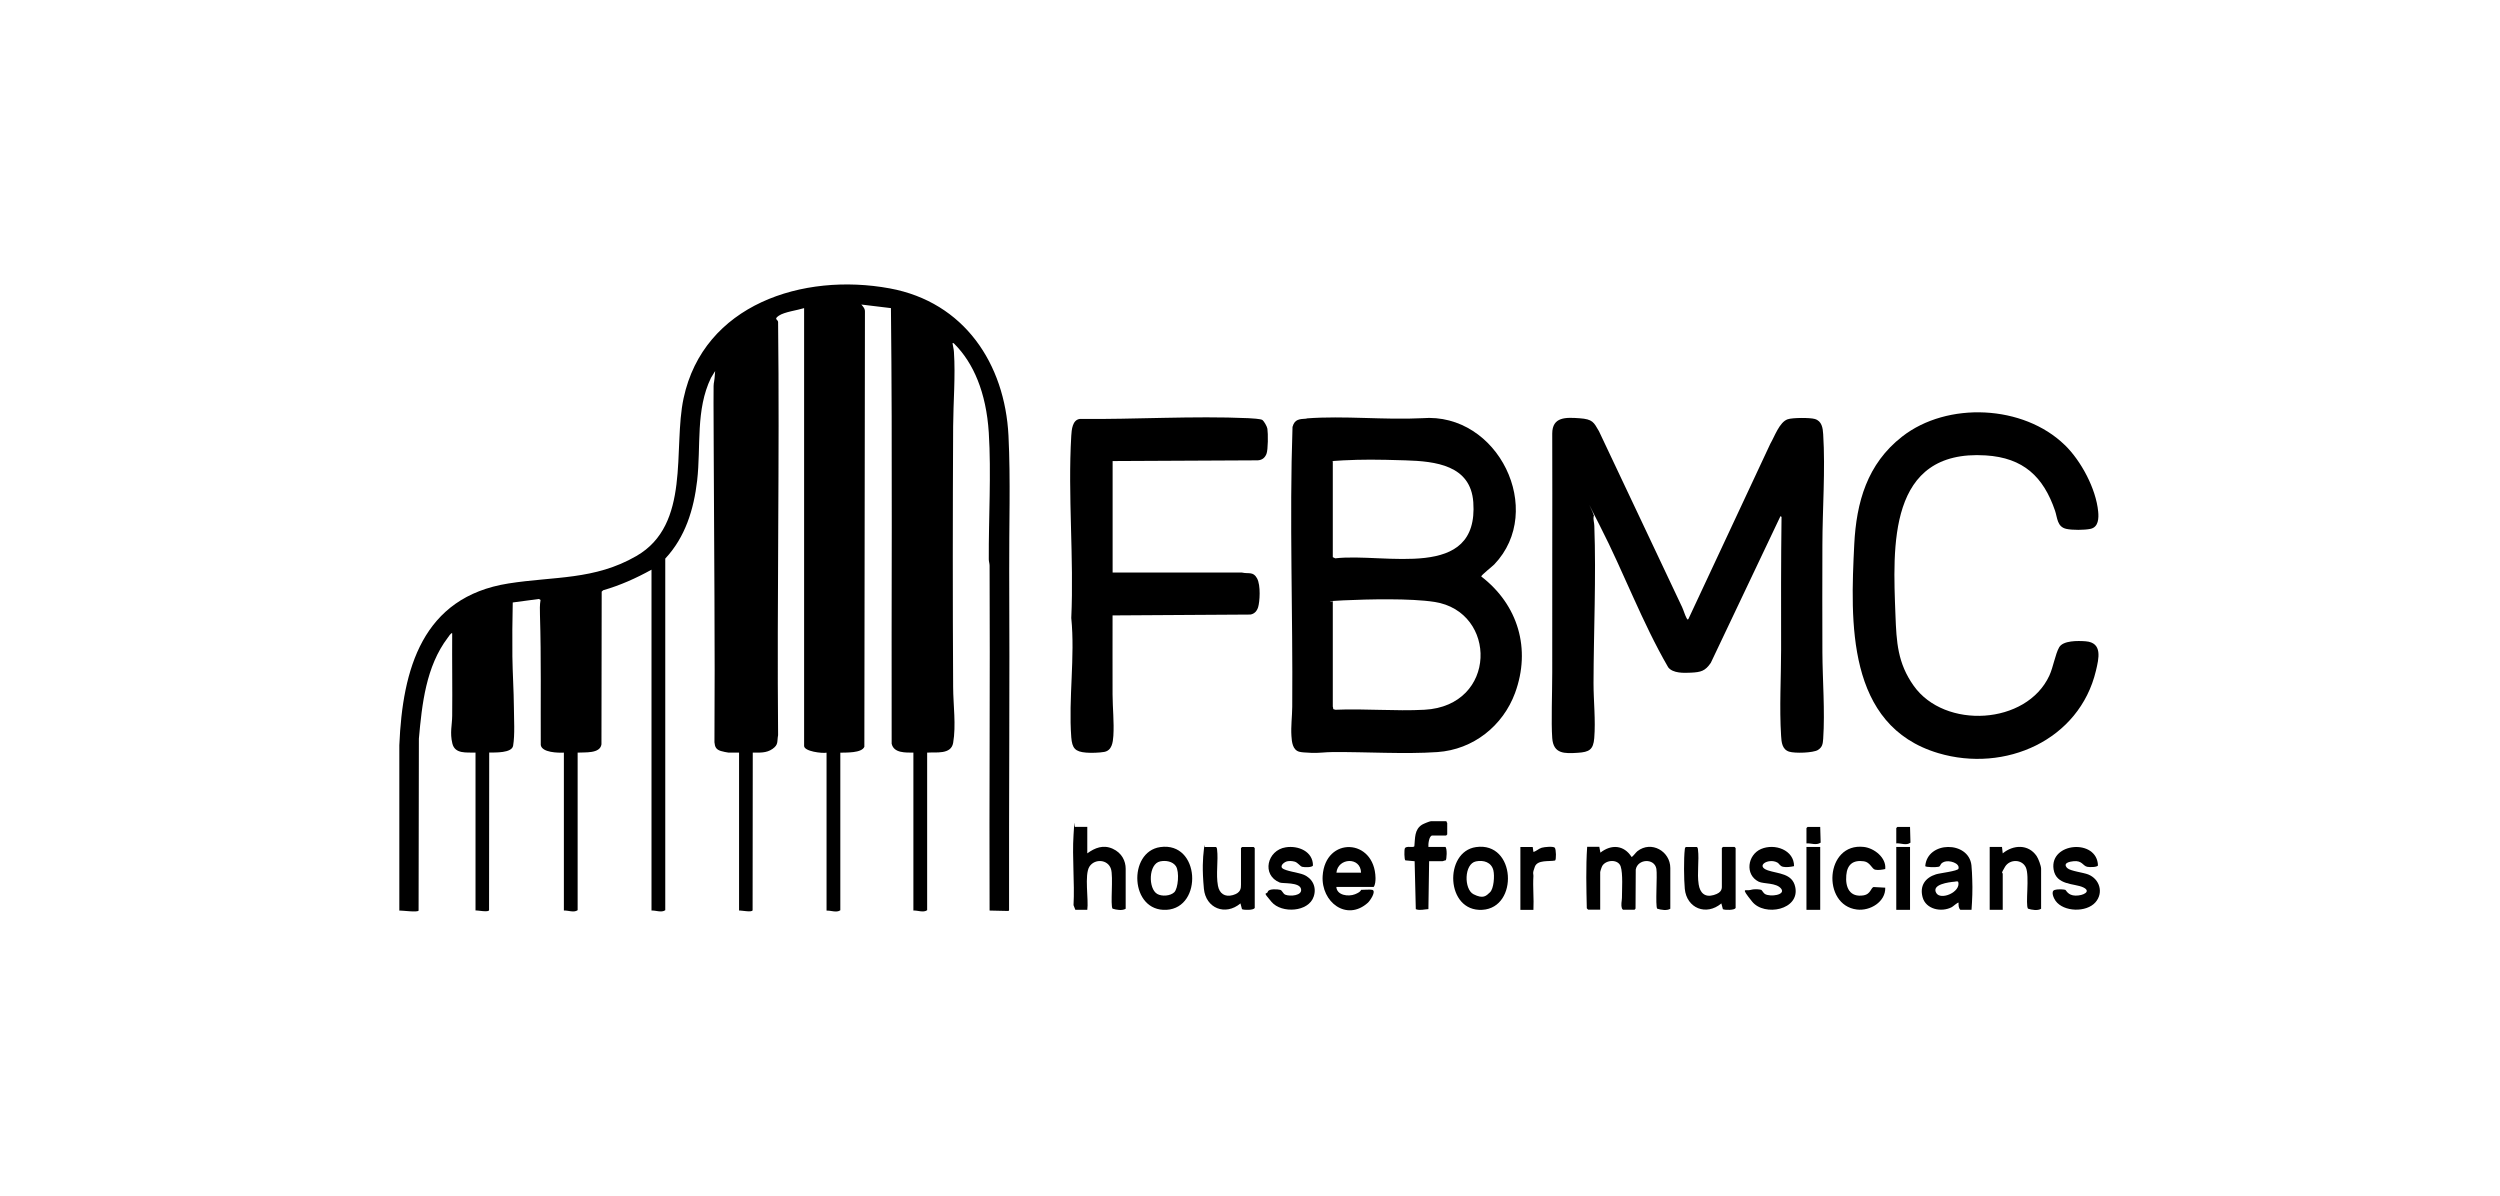 <svg xmlns="http://www.w3.org/2000/svg" fill="none" viewBox="0 0 163 78" height="78" width="163">
<g clip-path="url(#clip0_3441_7555)">
<path fill="black" d="M30.989 49.071C30.418 49.047 29.663 49.178 29.493 48.474C29.323 47.771 29.479 47.258 29.483 46.671C29.502 44.877 29.469 43.083 29.483 41.289C29.427 41.224 29.224 41.536 29.191 41.583C27.774 43.456 27.514 45.902 27.311 48.162L27.292 59.373C27.198 59.503 26.244 59.354 26.036 59.373V48.586C26.244 43.633 27.528 38.932 33.152 38.042C36.137 37.571 38.757 37.832 41.491 36.253C45.066 34.198 43.862 29.259 44.57 25.965C45.878 19.856 52.343 17.759 58.014 18.803C62.868 19.698 65.517 23.714 65.753 28.406C65.895 31.253 65.786 34.384 65.8 37.259C65.838 44.621 65.777 51.978 65.791 59.34L65.753 59.396L64.521 59.368C64.492 51.876 64.558 44.379 64.521 36.882C64.521 36.737 64.469 36.611 64.469 36.467C64.455 33.788 64.634 30.857 64.469 28.215C64.303 25.573 63.454 23.658 62.245 22.442C62.197 22.396 62.183 22.354 62.103 22.372C62.127 22.568 62.188 22.754 62.197 22.95C62.301 24.548 62.155 26.202 62.145 27.796C62.117 33.452 62.112 39.137 62.145 44.807C62.15 45.972 62.344 47.282 62.145 48.437C62.009 49.211 61.031 49.029 60.45 49.071V59.345C60.2 59.522 59.837 59.349 59.553 59.368V49.071C59.048 49.066 58.273 49.113 58.136 48.488C58.113 39.025 58.193 29.548 58.089 20.089L56.158 19.856C56.285 20.005 56.408 20.126 56.394 20.345L56.356 48.689C56.186 49.108 55.171 49.061 54.789 49.075V59.349C54.538 59.526 54.175 59.354 53.891 59.373V49.075C53.617 49.131 52.428 48.996 52.428 48.633V20.089C51.993 20.229 51.139 20.336 50.78 20.583C50.421 20.83 50.728 20.821 50.732 20.998C50.836 29.972 50.652 38.955 50.732 47.929C50.652 48.362 50.77 48.544 50.369 48.828C49.967 49.113 49.519 49.066 49.08 49.071L49.07 59.345C49.042 59.508 48.329 59.349 48.187 59.368V49.071H47.502C47.432 49.071 47.087 48.992 46.997 48.964C46.69 48.866 46.61 48.703 46.582 48.395C46.624 42.105 46.558 35.805 46.535 29.524C46.511 23.244 46.506 25.96 46.629 24.189L46.355 24.637C45.344 26.733 45.713 29.087 45.453 31.342C45.236 33.21 44.684 35.018 43.375 36.42V59.345C43.125 59.522 42.762 59.349 42.478 59.368V37.143C41.482 37.697 40.429 38.168 39.329 38.484L39.23 38.573L39.215 48.53C39.126 49.155 38.12 49.038 37.662 49.071V59.345C37.411 59.522 37.048 59.349 36.765 59.368V49.071C36.377 49.089 35.339 49.071 35.258 48.577C35.244 45.753 35.291 42.92 35.206 40.101C35.197 39.785 35.187 39.426 35.244 39.118L35.14 39.053L33.431 39.281C33.407 40.456 33.393 41.63 33.407 42.804C33.421 43.894 33.497 45.017 33.506 46.107C33.511 46.858 33.577 47.906 33.455 48.623C33.37 49.108 32.279 49.061 31.896 49.066L31.887 59.34C31.858 59.503 31.145 59.345 31.004 59.363V49.066L30.989 49.071Z"></path>
<path fill="black" d="M110.084 40.359L115.429 28.925C115.698 28.473 116.019 27.517 116.558 27.336C116.869 27.229 118.007 27.224 118.324 27.317C118.787 27.452 118.848 27.904 118.872 28.314C119.018 30.635 118.824 33.202 118.82 35.536C118.815 37.871 118.81 40.2 118.82 42.53C118.829 44.338 118.994 46.36 118.872 48.168C118.848 48.494 118.824 48.713 118.527 48.9C118.229 49.086 117.039 49.132 116.647 49.007C116.194 48.858 116.152 48.392 116.128 47.982C116.01 46.146 116.128 44.179 116.128 42.344C116.123 39.464 116.119 36.575 116.156 33.7L116.086 33.654L111.543 43.22C111.175 43.755 110.901 43.825 110.254 43.858C109.786 43.881 109.073 43.905 108.766 43.508C107.057 40.559 105.872 37.325 104.318 34.292C102.765 31.259 104.11 33.789 103.903 33.658C103.87 33.873 103.945 34.078 103.95 34.288C104.073 37.666 103.907 41.16 103.898 44.543C103.898 45.717 104.04 46.947 103.945 48.126C103.884 48.881 103.61 49.035 102.883 49.081C101.995 49.142 101.282 49.156 101.206 48.126C101.131 47.096 101.206 45.2 101.206 43.835C101.197 38.658 101.221 33.458 101.206 28.272C101.206 27.159 102.108 27.21 102.982 27.27C103.855 27.331 103.912 27.536 104.252 28.114C106.051 31.944 107.879 35.76 109.673 39.585C109.767 39.786 109.862 40.112 109.956 40.284C110.051 40.457 110.008 40.377 110.089 40.363L110.084 40.359Z"></path>
<path fill="black" d="M134.619 29.008C135.691 30.051 136.659 31.864 136.801 33.355C136.843 33.774 136.829 34.37 136.3 34.482C135.899 34.566 135.115 34.571 134.719 34.482C134.119 34.347 134.147 33.76 133.987 33.294C133.231 31.09 131.933 29.846 129.468 29.692C123.069 29.292 123.414 35.642 123.584 40.111C123.65 41.858 123.721 43.233 124.774 44.714C126.795 47.566 132.131 47.272 133.618 44.048C133.873 43.494 134.001 42.66 134.256 42.208C134.511 41.756 135.474 41.774 135.984 41.812C137.108 41.9 136.839 42.949 136.655 43.731C135.578 48.256 130.738 50.404 126.375 49.104C120.368 47.314 120.652 40.507 120.897 35.498C121.034 32.74 121.742 30.242 124.018 28.467C126.97 26.161 131.933 26.398 134.619 29.012V29.008Z"></path>
<path fill="black" d="M85.189 27.28C87.635 27.093 90.265 27.392 92.73 27.266C97.683 26.87 100.79 33.277 97.428 36.799C97.301 36.93 96.564 37.507 96.578 37.587C98.986 39.436 99.832 42.316 98.783 45.177C97.995 47.32 96.063 48.872 93.721 49.035C91.559 49.184 89.075 49.016 86.87 49.035C86.426 49.035 85.968 49.109 85.5 49.086C85.033 49.063 84.877 49.053 84.721 49.016C84.277 48.904 84.225 48.368 84.202 47.991C84.159 47.353 84.249 46.71 84.254 46.081C84.301 40.005 84.065 33.906 84.272 27.834C84.414 27.322 84.721 27.326 85.189 27.294V27.28ZM86.898 30.062V36.328L87.058 36.403C90.298 36.026 96.427 37.922 96.059 32.741C95.884 30.327 93.594 30.076 91.644 30.015C89.693 29.954 88.853 29.954 87.578 30.015C86.303 30.076 87.129 30.104 86.893 30.062H86.898ZM86.898 39.194V46.067C86.898 46.099 86.94 46.174 86.922 46.23L87.063 46.276C88.976 46.193 90.973 46.379 92.876 46.276C97.636 46.02 97.641 39.879 93.528 39.245C91.974 39.003 89.198 39.068 87.583 39.143C85.968 39.217 87.134 39.231 86.898 39.189V39.194Z"></path>
<path fill="black" d="M72.543 30.061V37.33H80.972C81.411 37.432 81.704 37.241 81.959 37.707C82.214 38.173 82.134 39.249 82.03 39.589C81.954 39.836 81.789 40.027 81.525 40.069L72.539 40.125C72.548 41.84 72.525 43.559 72.539 45.279C72.543 46.168 72.647 47.086 72.591 47.981C72.562 48.396 72.501 48.931 71.996 49.025C71.684 49.081 71.136 49.099 70.82 49.071C70.093 49.015 69.904 48.782 69.847 48.074C69.658 45.539 70.102 42.842 69.847 40.293C70.027 36.388 69.616 32.288 69.847 28.407C69.871 28.025 69.918 27.386 70.395 27.316C74.017 27.349 77.785 27.107 81.397 27.265C81.581 27.274 82.214 27.307 82.313 27.386C82.412 27.465 82.606 27.787 82.634 27.955C82.682 28.262 82.682 29.325 82.573 29.595C82.464 29.865 82.28 29.996 82.006 30.014L72.539 30.061H72.543Z"></path>
<path fill="black" d="M104.276 55.22L104.347 55.593C105.055 55.034 105.882 55.09 106.378 55.873C106.448 55.873 106.651 55.584 106.755 55.5C107.662 54.787 108.904 55.5 108.904 56.595V59.251C108.687 59.39 108.295 59.325 108.049 59.246C107.917 59.064 108.068 57.089 107.997 56.651C107.874 55.933 106.77 55.994 106.651 56.697L106.637 59.241L106.571 59.316H105.816L105.754 59.237C105.669 58.971 105.745 58.78 105.75 58.547C105.75 58.011 105.825 56.954 105.665 56.483C105.499 56.012 104.734 56.045 104.475 56.446C104.432 56.511 104.333 56.809 104.333 56.865V59.311H103.554C103.544 59.311 103.469 59.241 103.459 59.218C103.431 57.89 103.393 56.539 103.483 55.211H104.286L104.276 55.22Z"></path>
<path fill="black" d="M70.891 53.915V55.639C71.391 55.275 71.934 55.061 72.544 55.336C73.153 55.611 73.394 56.147 73.394 56.641V59.25C73.176 59.39 72.784 59.324 72.539 59.245C72.383 59.035 72.6 57.158 72.435 56.654C72.232 56.026 71.377 55.97 71.032 56.501C70.688 57.032 70.99 58.677 70.891 59.32H70.112L69.994 59.017C70.074 57.521 69.899 55.932 69.994 54.446C70.088 52.96 70.017 54.036 70.112 53.91H70.891V53.915Z"></path>
<path fill="black" d="M89.472 58.017C89.751 58.105 89.33 58.725 89.189 58.855C87.81 60.099 86.129 58.818 86.237 57.108C86.407 54.517 89.633 54.643 89.684 57.248C89.684 57.43 89.67 57.691 89.562 57.83H87.13C87.163 58.376 87.909 58.478 88.344 58.306C88.778 58.133 88.712 58.017 88.759 58.017C88.915 58.017 89.363 57.984 89.467 58.017H89.472ZM88.74 56.898C88.716 55.841 87.229 55.925 87.135 56.898H88.74Z"></path>
<path fill="black" d="M128.548 59.321H127.816C127.693 59.2 127.693 59.014 127.698 58.855C127.66 58.809 127.325 59.112 127.259 59.144C126.583 59.503 125.559 59.289 125.351 58.492C125.157 57.756 125.516 57.229 126.224 57.006C126.47 56.926 127.65 56.796 127.693 56.638C127.797 56.274 127.084 56.064 126.763 56.19C126.442 56.316 126.574 56.474 126.385 56.516C126.196 56.558 125.573 56.544 125.526 56.474C125.653 54.825 128.354 54.806 128.538 56.414C128.567 56.679 128.581 57.066 128.59 57.341C128.618 57.998 128.59 58.669 128.543 59.321H128.548ZM127.438 57.486C127.074 57.518 125.917 57.658 126.243 58.222C126.527 58.72 127.854 58.17 127.679 57.504C127.627 57.43 127.509 57.481 127.438 57.486Z"></path>
<path fill="black" d="M130.53 55.221L130.578 55.64C131.262 55.072 132.249 55.025 132.787 55.813C132.901 55.976 133.08 56.456 133.08 56.642V59.251C132.863 59.391 132.471 59.326 132.225 59.246C132.041 58.99 132.344 57.108 132.084 56.553C131.829 56.008 131.036 56.008 130.729 56.511C130.422 57.015 130.578 56.88 130.578 56.968V59.321H129.728V55.221H130.53Z"></path>
<path fill="black" d="M75.646 55.23C78.257 54.857 78.442 59.186 76.057 59.321C73.668 59.451 73.521 55.537 75.646 55.23ZM75.646 56.162C74.876 56.315 74.853 57.942 75.453 58.286C75.755 58.459 76.298 58.422 76.558 58.179C76.817 57.937 76.907 56.842 76.671 56.478C76.458 56.157 76.005 56.087 75.646 56.162Z"></path>
<path fill="black" d="M96.234 55.23C98.841 54.857 99.03 59.186 96.645 59.321C94.256 59.456 94.133 55.533 96.234 55.23ZM96.234 56.162C95.451 56.32 95.441 57.983 96.074 58.305C96.707 58.627 96.896 58.417 97.146 58.179C97.396 57.942 97.457 57.117 97.368 56.744C97.24 56.222 96.735 56.059 96.234 56.162Z"></path>
<path fill="black" d="M113.153 59.205C113.106 59.349 112.468 59.349 112.332 59.279L112.232 58.902C111.25 59.736 109.966 59.218 109.848 57.947C109.791 57.345 109.777 55.966 109.848 55.384C109.857 55.314 109.852 55.263 109.923 55.225H110.632C110.698 55.267 110.698 55.319 110.707 55.384C110.797 56.12 110.636 56.917 110.754 57.667C110.839 58.207 111.151 58.529 111.737 58.356C112.322 58.184 112.265 57.904 112.265 57.667V55.291L112.336 55.221H113.092L113.163 55.291V59.205H113.153Z"></path>
<path fill="black" d="M81.799 59.203C81.752 59.348 81.115 59.348 80.978 59.278L80.878 58.901C79.896 59.734 78.612 59.217 78.494 57.945C78.376 56.673 78.423 55.965 78.494 55.383C78.565 54.8 78.499 55.261 78.569 55.224H79.278C79.344 55.266 79.344 55.317 79.353 55.383C79.443 56.128 79.268 56.976 79.41 57.75C79.504 58.253 79.854 58.509 80.383 58.36C80.912 58.211 80.912 57.908 80.912 57.67V55.294L80.982 55.224H81.738L81.809 55.294V59.208L81.799 59.203Z"></path>
<path fill="black" d="M134.795 56.604C134.983 56.791 135.838 56.889 136.15 57.014C136.901 57.313 137.17 58.207 136.622 58.832C136.032 59.503 134.554 59.465 134.025 58.738C133.907 58.58 133.69 58.105 133.963 58.026C134.237 57.946 134.587 57.998 134.653 58.016C134.719 58.035 134.818 58.384 135.323 58.394C135.829 58.403 136.386 58.119 135.819 57.853C135.253 57.588 134.058 57.737 133.893 56.679C133.623 54.913 136.74 54.666 136.787 56.432C136.712 56.553 136.225 56.544 136.088 56.516C135.791 56.451 135.763 56.087 135.182 56.153C134.601 56.218 134.596 56.413 134.795 56.609V56.604Z"></path>
<path fill="black" d="M116.973 56.473C116.761 56.52 116.468 56.562 116.256 56.515C116.043 56.468 116.015 56.31 115.878 56.235C115.307 55.928 114.424 56.459 115.264 56.748C115.939 56.976 116.86 56.934 117.049 57.829C117.37 59.325 115.042 59.781 114.239 58.784C113.437 57.787 113.824 58.113 114.131 58.025C114.438 57.936 114.754 57.997 114.82 58.015C114.886 58.034 114.967 58.225 115.075 58.29C115.429 58.495 116.44 58.351 116.133 57.945C115.826 57.54 114.976 57.642 114.664 57.484C113.753 57.028 113.937 55.737 114.82 55.355C115.708 54.973 116.978 55.411 116.973 56.478V56.473Z"></path>
<path fill="black" d="M83.608 56.605C83.797 56.791 84.675 56.894 84.996 57.029C85.577 57.271 85.855 57.84 85.657 58.446C85.327 59.475 83.561 59.569 82.909 58.809C82.257 58.05 82.593 58.362 82.659 58.143C82.725 57.924 83.32 57.98 83.466 58.017C83.612 58.054 83.641 58.273 83.811 58.338C84.108 58.455 84.93 58.408 84.826 57.956C84.722 57.504 83.641 57.621 83.442 57.542C82.229 57.052 82.621 55.431 83.83 55.245C84.656 55.114 85.61 55.52 85.605 56.433C85.539 56.568 85.048 56.549 84.906 56.517C84.765 56.484 84.614 56.228 84.401 56.176C84.189 56.125 84.07 56.135 83.948 56.153C83.759 56.181 83.428 56.433 83.608 56.61V56.605Z"></path>
<path fill="black" d="M94.312 53.543C94.298 53.59 94.359 53.645 94.359 53.66V54.405L94.289 54.475H93.391C93.169 54.475 93.113 55.057 93.132 55.22H94.241C94.364 55.318 94.331 56.045 94.255 56.096C94.194 56.092 94.09 56.152 94.052 56.152H93.179L93.132 59.274C92.858 59.288 92.579 59.381 92.31 59.279L92.234 56.152L91.63 56.096C91.555 56.05 91.55 55.407 91.597 55.313C91.692 55.123 92.131 55.295 92.216 55.178C92.272 54.652 92.206 54.088 92.721 53.767C92.811 53.711 93.217 53.543 93.297 53.543H94.312Z"></path>
<path fill="black" d="M122.923 56.66C122.72 56.706 122.456 56.748 122.252 56.702C122.049 56.655 121.931 56.213 121.53 56.157C120.817 56.054 120.439 56.371 120.378 57.061C120.307 57.853 120.595 58.533 121.521 58.375C121.955 58.3 121.988 57.885 122.153 57.834L122.918 57.876C122.947 58.799 121.931 59.409 121.072 59.302C118.758 59.018 118.994 54.927 121.525 55.22C122.205 55.299 122.994 55.924 122.918 56.655L122.923 56.66Z"></path>
<path fill="black" d="M99.932 55.22L99.979 55.547C100.177 55.495 100.324 55.328 100.522 55.272C100.72 55.216 101.282 55.169 101.372 55.272C101.462 55.374 101.476 56.054 101.391 56.106C100.994 56.185 100.253 56.045 100.073 56.506C99.894 56.968 99.988 56.968 99.979 57.112C99.932 57.834 100.017 58.603 99.979 59.325H99.129V55.225H99.932V55.22Z"></path>
<path fill="black" d="M118.678 55.221H117.781V59.321H118.678V55.221Z"></path>
<path fill="black" d="M124.534 55.221H123.637V59.321H124.534V55.221Z"></path>
<path fill="black" d="M124.534 53.916L124.562 54.941C124.288 55.151 123.944 54.96 123.637 54.988V53.986L123.708 53.916H124.534Z"></path>
<path fill="black" d="M118.678 53.916L118.707 54.941C118.414 55.132 118.098 54.969 117.781 54.988V53.986L117.852 53.916H118.678Z"></path>
</g>
<defs>
<clipPath id="clip0_3441_7555">
<rect transform="translate(26 18.523)" fill="white" height="40.952" width="111"></rect>
</clipPath>
</defs>
</svg>

